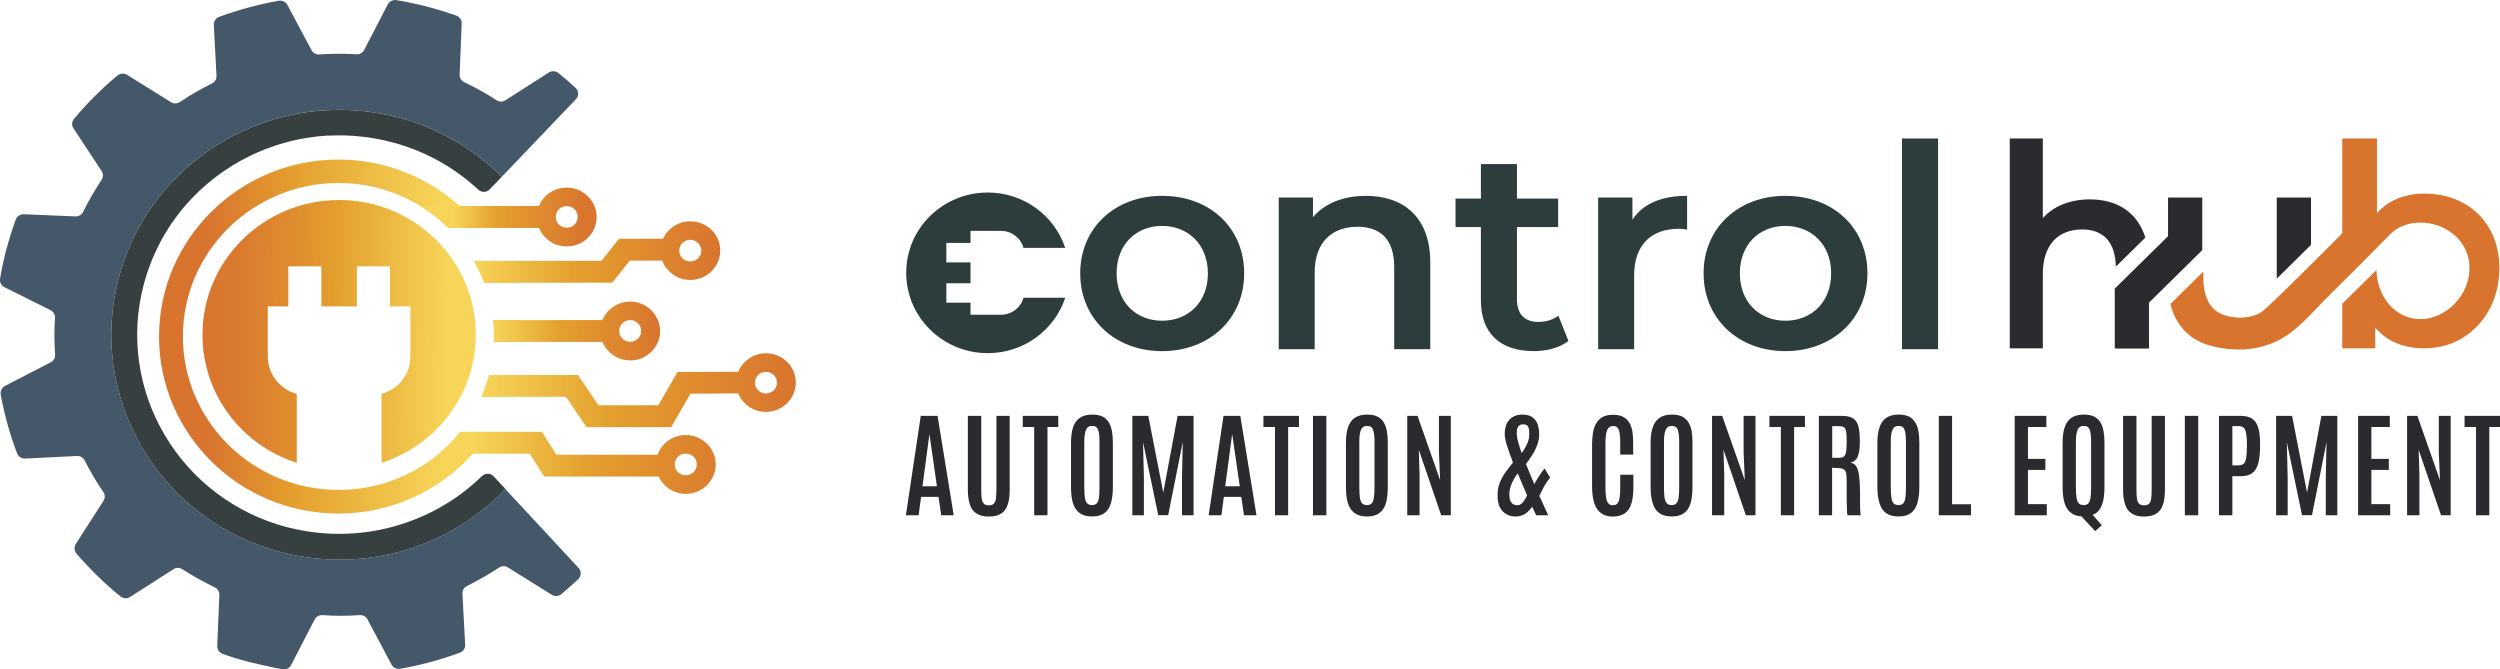 <svg xmlns="http://www.w3.org/2000/svg" xmlns:xlink="http://www.w3.org/1999/xlink" id="Layer_2" data-name="Layer 2" viewBox="0 0 233.61 62.56"><defs><style>      .cls-1 {        fill: #d8742e;      }      .cls-2 {        fill: url(#linear-gradient-7);      }      .cls-3 {        fill: url(#linear-gradient-5);      }      .cls-4 {        fill: url(#linear-gradient-6);      }      .cls-5 {        fill: url(#linear-gradient-4);      }      .cls-6 {        fill: url(#linear-gradient-3);      }      .cls-7 {        fill: url(#linear-gradient-2);      }      .cls-8 {        fill: url(#linear-gradient);      }      .cls-9 {        fill: #364040;      }      .cls-10 {        fill: #44586a;      }      .cls-11 {        fill: #2a2b2f;      }      .cls-12 {        fill: #2d3d3d;      }    </style><linearGradient id="linear-gradient" x1="41.78" y1="31.12" x2="16.24" y2="30.8" gradientUnits="userSpaceOnUse"><stop offset="0" stop-color="#f6d558"></stop><stop offset=".4" stop-color="#e4a02e"></stop><stop offset=".53" stop-color="#df902e"></stop><stop offset=".75" stop-color="#da7b2e"></stop><stop offset=".9" stop-color="#d8742e"></stop></linearGradient><linearGradient id="linear-gradient-2" x1="-441.09" y1="31.44" x2="-407.54" y2="31.44" gradientTransform="translate(455.95)" gradientUnits="userSpaceOnUse"><stop offset=".14" stop-color="#d8742e"></stop><stop offset=".38" stop-color="#e4a02e"></stop><stop offset=".79" stop-color="#f6d558"></stop></linearGradient><linearGradient id="linear-gradient-3" x1="-411.7" y1="43.25" x2="-385.83" y2="43.25" gradientTransform="translate(455.95)" gradientUnits="userSpaceOnUse"><stop offset="0" stop-color="#f6d558"></stop><stop offset=".4" stop-color="#e4a02e"></stop><stop offset="1" stop-color="#d8742e"></stop></linearGradient><linearGradient id="linear-gradient-4" x1="-410.95" y1="36.47" x2="-381.58" y2="36.47" xlink:href="#linear-gradient-3"></linearGradient><linearGradient id="linear-gradient-5" x1="-409.85" y1="30.93" x2="-394.27" y2="30.93" xlink:href="#linear-gradient-3"></linearGradient><linearGradient id="linear-gradient-6" x1="-411.67" y1="23.56" x2="-388.65" y2="23.56" xlink:href="#linear-gradient-3"></linearGradient><linearGradient id="linear-gradient-7" x1="-415.37" y1="20.27" x2="-400.97" y2="20.27" gradientTransform="translate(455.95)" gradientUnits="userSpaceOnUse"><stop offset=".12" stop-color="#f6d558"></stop><stop offset=".4" stop-color="#e4a02e"></stop><stop offset="1" stop-color="#d8742e"></stop></linearGradient></defs><g id="text"><g><g><path class="cls-11" d="M87.61,38.86h-1.57l-1.39,9.29h1.19l.23-1.72h1.63l.25,1.72h1.17l-1.51-9.29ZM86.2,45.44l.64-4.81h.02l.69,4.81h-1.35Z"></path><path class="cls-11" d="M93.11,38.86v6.89c0,.3-.02.56-.04.78-.02.22-.08.39-.18.51-.09.12-.26.18-.49.18s-.39-.06-.49-.18c-.1-.12-.16-.29-.18-.51-.03-.22-.04-.49-.04-.79v-6.88h-1.25v6.91c0,.56.07,1.03.2,1.4.12.37.33.64.62.82.29.19.67.28,1.14.28s.86-.09,1.15-.28c.28-.18.49-.45.61-.82.13-.37.19-.84.19-1.4v-6.91h-1.24Z"></path><path class="cls-11" d="M95.57,38.86v1.04h1.07v8.25h1.24v-8.25h1.01v-1.04h-3.32Z"></path><path class="cls-11" d="M103.9,40.27c-.06-.32-.16-.6-.3-.82-.15-.23-.34-.41-.59-.53-.25-.12-.56-.18-.94-.18-.5,0-.9.11-1.19.32-.29.21-.5.51-.62.9-.12.39-.18.86-.18,1.39v4.16c0,.61.06,1.12.19,1.53.13.4.34.71.63.91.29.21.67.31,1.15.31s.86-.1,1.14-.31c.29-.2.49-.51.61-.91.13-.41.19-.92.19-1.53v-4.16c0-.4-.03-.76-.09-1.08ZM102.74,45.52c0,.41-.01.73-.05.98-.03.25-.1.43-.2.53-.1.11-.25.17-.44.17-.2,0-.35-.06-.46-.17-.11-.1-.18-.28-.21-.53-.04-.24-.06-.57-.06-.98v-4.24c0-.5.06-.87.16-1.11.1-.25.3-.37.59-.37s.46.13.55.37c.08.25.12.62.12,1.12v4.23Z"></path><path class="cls-11" d="M110.04,38.86l-1.34,7.17-1.4-7.17h-1.49v9.29h1.08v-3.49l-.08-3.35,1.42,6.83h.93l1.36-6.83-.07,3.35v3.49h1.08v-9.29h-1.49Z"></path><path class="cls-11" d="M115.9,38.86h-1.57l-1.39,9.29h1.19l.23-1.72h1.63l.25,1.72h1.17l-1.51-9.29ZM114.49,45.44l.64-4.81h.02l.7,4.81h-1.36Z"></path><path class="cls-11" d="M118.06,38.86v1.04h1.08v8.25h1.23v-8.25h1.01v-1.04h-3.32Z"></path><path class="cls-11" d="M122.69,38.86v9.29h1.25v-9.29h-1.25Z"></path><path class="cls-11" d="M129.59,40.27c-.06-.32-.16-.6-.3-.82-.14-.23-.34-.41-.59-.53-.25-.12-.56-.18-.94-.18-.5,0-.9.11-1.19.32-.29.21-.49.51-.62.9-.12.39-.18.86-.18,1.39v4.16c0,.61.06,1.12.19,1.53.13.4.34.71.63.91.29.21.67.31,1.15.31s.86-.1,1.14-.31c.29-.2.49-.51.62-.91.12-.41.18-.92.18-1.53v-4.16c0-.4-.03-.76-.09-1.08ZM128.44,45.52c0,.41-.02.73-.06.98-.03.25-.1.43-.2.53-.1.11-.25.17-.44.17-.2,0-.35-.06-.46-.17-.1-.1-.17-.28-.21-.53-.03-.24-.05-.57-.05-.98v-4.24c0-.5.05-.87.15-1.11.11-.25.3-.37.59-.37s.46.13.55.37c.08.25.13.62.13,1.12v4.23Z"></path><path class="cls-11" d="M134.46,38.86v3.39l.11,2.62-2.11-6.01h-.96v9.29h1.15v-3.74l-.07-2.38,2.09,6.12h.9v-9.29h-1.11Z"></path><path class="cls-11" d="M144.29,45.45c.16-.29.35-.57.56-.82l-.52-.85c-.2.24-.37.48-.53.73-.16.25-.3.49-.43.73l-.78-1.88c.21-.28.41-.56.6-.86s.34-.61.46-.93.18-.65.18-.98c0-.39-.06-.72-.17-1-.11-.27-.28-.48-.51-.63-.23-.15-.53-.22-.9-.22-.5,0-.9.16-1.2.47-.3.32-.44.78-.44,1.37,0,.26.07.62.22,1.09.15.47.33.99.55,1.55-.24.29-.48.6-.7.91-.22.31-.4.65-.54,1-.14.35-.2.74-.2,1.15,0,.66.15,1.15.46,1.48.32.34.72.5,1.2.5.26,0,.48-.04.67-.12.19-.07.35-.18.5-.32.14-.13.28-.29.4-.47l.38.8h1.12l-.83-1.82c.14-.29.29-.58.45-.88ZM141.74,40.26c.01-.1.04-.2.07-.3.04-.09.1-.17.19-.22.08-.06.19-.09.34-.09.22,0,.38.07.45.22.08.14.11.37.11.69s-.06.61-.2.91c-.13.3-.3.59-.51.86-.14-.38-.25-.73-.33-1.05-.09-.31-.13-.55-.13-.71,0-.1.01-.2.01-.31ZM142.42,46.78c-.09.14-.19.24-.29.32-.1.07-.21.11-.34.11-.28,0-.48-.1-.6-.3-.11-.19-.16-.47-.15-.83.01-.21.05-.42.12-.63s.16-.41.27-.62c.11-.2.24-.4.39-.6l.88,2.07c-.1.19-.19.35-.28.48Z"></path><path class="cls-11" d="M151.4,44.36v1.16c0,.6-.04,1.03-.13,1.3-.1.26-.28.39-.55.39-.19,0-.33-.05-.43-.17-.1-.11-.17-.29-.21-.54-.04-.25-.06-.57-.06-.97v-4.16c0-.5.05-.89.15-1.16.1-.26.29-.4.58-.4.27,0,.45.13.53.39s.12.65.12,1.18v1.1h1.21v-1.14c0-.39-.03-.74-.08-1.06-.06-.31-.16-.59-.3-.82-.15-.22-.34-.4-.58-.52s-.54-.18-.9-.18c-.39,0-.71.06-.97.19-.25.14-.46.33-.6.57-.15.25-.26.54-.32.88-.06.34-.09.72-.09,1.14v3.95c0,.59.07,1.09.2,1.51.13.41.34.73.63.94.28.22.65.33,1.11.33s.85-.11,1.13-.31c.29-.21.49-.52.61-.93.12-.41.18-.92.18-1.53v-1.14h-1.23Z"></path><path class="cls-11" d="M158.07,40.27c-.06-.32-.16-.6-.31-.82-.14-.23-.34-.41-.58-.53-.25-.12-.57-.18-.94-.18-.51,0-.9.11-1.19.32-.29.21-.5.51-.62.9-.13.39-.19.86-.19,1.39v4.16c0,.61.07,1.12.2,1.53.12.4.33.71.62.91.29.21.68.31,1.15.31s.86-.1,1.15-.31c.28-.2.49-.51.61-.91.12-.41.18-.92.18-1.53v-4.16c0-.4-.03-.76-.08-1.08ZM156.91,45.52c0,.41-.02.73-.05.98-.04.25-.11.43-.21.53-.1.11-.24.17-.44.17s-.35-.06-.45-.17c-.11-.1-.18-.28-.22-.53-.03-.24-.05-.57-.05-.98v-4.24c0-.5.05-.87.16-1.11.1-.25.3-.37.59-.37.27,0,.46.13.54.37.09.25.13.62.13,1.12v4.23Z"></path><path class="cls-11" d="M162.93,38.86v3.39l.11,2.62-2.11-6.01h-.95v9.29h1.14v-3.74l-.07-2.38,2.09,6.12h.9v-9.29h-1.11Z"></path><path class="cls-11" d="M165.34,38.86v1.04h1.07v8.25h1.24v-8.25h1.01v-1.04h-3.32Z"></path><path class="cls-11" d="M173.84,47.91c-.01-.12-.02-.27-.02-.43-.01-.17-.01-.34-.01-.51v-.73c0-.55-.02-1.01-.05-1.38-.03-.38-.07-.68-.14-.9-.07-.23-.16-.4-.27-.51s-.25-.18-.42-.21c.34-.1.57-.31.69-.64.12-.33.17-.77.17-1.33,0-.53-.03-.98-.11-1.33-.07-.36-.23-.63-.47-.81s-.61-.27-1.11-.27h-2.14v9.29h1.24v-4.44l.58.03c.23.01.4.05.51.12.11.06.18.18.22.35.03.16.05.41.05.73v1.75c.01.26.01.5.02.72.01.21.01.38.02.51.01.13.02.21.03.23h1.25s-.03-.12-.04-.24ZM172.56,41.21c0,.44-.02.77-.05,1-.04.22-.11.37-.21.45-.11.08-.25.12-.45.12h-.64v-2.96h.61c.21,0,.37.03.48.1.1.07.17.2.21.39.03.19.05.47.05.84v.06Z"></path><path class="cls-11" d="M179.26,40.27c-.06-.32-.16-.6-.31-.82-.14-.23-.33-.41-.58-.53-.25-.12-.56-.18-.94-.18-.51,0-.9.11-1.19.32-.29.21-.5.51-.62.9s-.19.86-.19,1.39v4.16c0,.61.07,1.12.2,1.53.13.4.33.71.62.91.29.21.68.31,1.16.31s.86-.1,1.14-.31c.28-.2.49-.51.61-.91.12-.41.19-.92.19-1.53v-4.16c0-.4-.03-.76-.09-1.08ZM178.1,45.52c0,.41-.02.73-.05.98-.04.25-.1.43-.2.53-.1.11-.25.17-.44.17-.2,0-.36-.06-.46-.17-.11-.1-.18-.28-.21-.53-.04-.24-.06-.57-.06-.98v-4.24c0-.5.05-.87.16-1.11.1-.25.3-.37.59-.37s.46.13.54.37c.09.25.13.62.13,1.12v4.23Z"></path><path class="cls-11" d="M182.41,47.12v-8.26h-1.24v9.29h3.01v-1.03h-1.77Z"></path><path class="cls-11" d="M189.5,47.11v-3.2h1.63v-1.03h-1.63v-2.98h1.72v-1.04h-2.96v9.29h3v-1.04h-1.76Z"></path><path class="cls-11" d="M196.56,40.27c-.06-.32-.16-.6-.3-.82-.15-.23-.34-.41-.59-.53-.25-.12-.56-.18-.94-.18-.5,0-.9.11-1.19.32-.29.21-.5.51-.62.9s-.18.86-.18,1.39v4.16c0,.61.06,1.12.19,1.53.13.4.34.71.63.91.24.18.56.28.94.3.07.01.14.01.21.01.33,0,.61-.05.84-.15.11-.04.21-.09.3-.16.29-.2.49-.51.61-.91.13-.41.19-.92.19-1.53v-4.16c0-.4-.03-.76-.09-1.08ZM194.04,46.5c-.04-.24-.06-.57-.06-.98v-4.24c0-.5.06-.87.16-1.11.1-.25.3-.37.59-.37s.46.13.55.37c.08.25.12.62.12,1.12v4.23c0,.41-.01.73-.05.98s-.1.43-.2.53c-.1.11-.25.17-.44.17-.2,0-.36-.06-.46-.17-.11-.1-.18-.28-.21-.53ZM195.55,48.11l-.28-.32-.81.41.04.05,1.28,1.38.62-.55-.85-.97Z"></path><path class="cls-11" d="M201.06,38.86v6.89c0,.3-.01.56-.04.78-.02.22-.08.39-.17.51-.1.12-.27.18-.5.18s-.39-.06-.49-.18-.16-.29-.18-.51c-.03-.22-.04-.49-.04-.79v-6.88h-1.25v6.91c0,.56.07,1.03.2,1.4.12.37.33.64.62.82.29.19.67.28,1.14.28s.86-.09,1.15-.28c.28-.18.49-.45.61-.82.13-.37.19-.84.19-1.4v-6.91h-1.24Z"></path><path class="cls-11" d="M204.16,38.86v9.29h1.25v-9.29h-1.25Z"></path><path class="cls-11" d="M211.12,40.39c-.06-.33-.15-.61-.28-.84-.13-.23-.32-.4-.56-.52-.24-.11-.54-.17-.92-.17h-2.01v9.29h1.25v-3.65h.78c.49,0,.86-.11,1.12-.33.26-.21.44-.53.54-.95.1-.42.15-.94.15-1.55v-.17c0-.41-.02-.78-.07-1.11ZM209.96,41.66c0,.45-.02.81-.06,1.08-.04.26-.11.45-.22.57-.11.11-.27.17-.48.17h-.6v-3.66h.62c.31,0,.51.14.6.41.09.27.14.69.14,1.25v.18Z"></path><path class="cls-11" d="M216.92,38.86l-1.34,7.17-1.4-7.17h-1.49v9.29h1.08v-3.49l-.08-3.35,1.42,6.83h.93l1.36-6.83-.07,3.35v3.49h1.08v-9.29h-1.49Z"></path><path class="cls-11" d="M221.59,47.11v-3.2h1.63v-1.03h-1.63v-2.98h1.72v-1.04h-2.96v9.29h3v-1.04h-1.76Z"></path><path class="cls-11" d="M227.89,38.86v3.39l.11,2.62-2.11-6.01h-.96v9.29h1.15v-3.74l-.07-2.38,2.09,6.12h.9v-9.29h-1.11Z"></path><path class="cls-11" d="M230.3,38.86v1.04h1.07v8.25h1.24v-8.25h1v-1.04h-3.31Z"></path></g><g><g><path class="cls-12" d="M108.59,18.3c-4.42,0-7.65,3-7.65,7.24s3.23,7.27,7.65,7.27,7.67-3.02,7.67-7.27-3.2-7.24-7.67-7.24ZM108.59,29.97c-2.42,0-4.25-1.72-4.25-4.43s1.83-4.43,4.25-4.43,4.28,1.73,4.28,4.43-1.83,4.43-4.28,4.43Z"></path><path class="cls-12" d="M127.64,18.3c-2.1,0-3.85.69-4.95,1.99v-1.83h-3.2v14.17h3.36v-7.17c0-2.84,1.62-4.27,4.01-4.27,2.16,0,3.42,1.22,3.42,3.74v7.7h3.37v-8.12c0-4.27-2.56-6.21-6.01-6.21Z"></path><path class="cls-12" d="M145.62,29.5c-.51.39-1.18.58-1.88.58-1.29,0-1.99-.74-1.99-2.12v-6.74h3.85v-2.66h-3.85v-3.23h-3.37v3.23h-2.37v2.66h2.37v6.82c0,3.13,1.81,4.77,4.95,4.77,1.22,0,2.43-.32,3.23-.95l-.94-2.36Z"></path><path class="cls-12" d="M152.54,20.53v-2.07h-3.2v14.17h3.36v-6.88c0-2.89,1.62-4.37,4.17-4.37.25,0,.49.02.78.08v-3.16c-2.39,0-4.14.74-5.11,2.23Z"></path><path class="cls-12" d="M166.83,18.3c-4.41,0-7.64,3-7.64,7.24s3.23,7.27,7.64,7.27,7.67-3.02,7.67-7.27-3.2-7.24-7.67-7.24ZM166.83,29.97c-2.42,0-4.25-1.72-4.25-4.43s1.83-4.43,4.25-4.43,4.28,1.73,4.28,4.43-1.83,4.43-4.28,4.43Z"></path><path class="cls-12" d="M177.73,12.94v19.69h3.37V12.94h-3.37Z"></path></g><path class="cls-12" d="M95.64,27.82h3.9c-.99,3.01-3.86,5.18-7.24,5.18-4.21,0-7.62-3.36-7.62-7.51s3.41-7.5,7.62-7.5c3.38,0,6.24,2.17,7.24,5.17h-3.9c-.25-.91-1.11-1.59-2.12-1.59h-2.83v1.13h-2.26v1.82h2.26v1.95h-2.26v1.81h2.26v1.13h2.83c1.01,0,1.87-.67,2.12-1.59Z"></path></g><g><g><polygon class="cls-11" points="205.79 18.46 205.79 23.37 202.59 26.53 200.81 28.28 200.81 32.55 197.61 32.55 197.61 26.97 200.81 23.82 202.59 22.07 202.59 18.46 205.79 18.46"></polygon><polygon class="cls-11" points="215.95 18.46 215.95 22.88 212.75 26.04 212.75 18.46 215.95 18.46"></polygon></g><path class="cls-1" d="M223.61,21.63c-2.02,2.05-4.06,4.1-6.11,6.12-1.4,1.38-2.73,3.08-4.5,4-1.19.62-2.54.94-3.89.91-1.3-.03-2.75-.25-3.89-.9-1.27-.73-2.08-1.96-2.41-3.35l3.08-3.04v.59c0,1.55.46,2.6,1.29,3.17.58.36,1.28.54,2.08.55.8,0,1.53-.16,2.09-.55.95-.66,9.94-9.77,9.94-9.77l2.32,2.28Z"></path><path class="cls-1" d="M226.54,18.09c-1.77,0-3.32.59-4.43,1.82v-6.97h-3.24v13.21l4.57-4.49.06.06s.07-.06.11-.08c.7-.54,1.58-.84,2.56-.84,2.33,0,4.59,1.66,4.59,4.26s-2.26,4.76-4.59,4.76-4.03-2.07-4.11-4.58l-3.19,3.14v4.17h3.08v-1.94c1.09,1.3,2.69,1.94,4.59,1.94,4.03,0,7.01-3.25,7.01-7.49s-2.98-6.97-7.01-6.97Z"></path><path class="cls-11" d="M200.79,23.97l-3.07,3.03v5.55h3.09v-7.89c0-.24-.01-.47-.02-.69ZM195.29,18.63c-1.83,0-3.39.62-4.4,1.75v-7.44h-3.09v19.61h3.09v-6.96c0-2.76,1.48-4.15,3.68-4.15,1.94,0,3.1,1.14,3.14,3.48l2.76-2.72c-.76-2.44-2.73-3.57-5.18-3.57Z"></path></g></g><g><path class="cls-8" d="M44.46,31.28c0,5.6-3.7,10.33-8.81,11.97v-6.45c1.56-.41,2.7-1.83,2.7-3.5v-4.67h-1.91v-3.74h-3.09v3.74h-3.32v-3.74h-3.09v3.74h-1.92v4.67c0,1.67,1.15,3.09,2.71,3.51v6.44c-5.12-1.64-8.81-6.37-8.81-11.97,0-6.95,5.72-12.59,12.77-12.59s12.77,5.64,12.77,12.59Z"></path><g><path class="cls-7" d="M45.71,35.05c-.19.7-.42,1.39-.71,2.04h2.4c.25-.67.45-1.35.6-2.05h-2.29ZM40.99,42.41c-2.53,2.1-5.8,3.37-9.36,3.37-8.02,0-14.54-6.43-14.54-14.34s6.52-14.34,14.54-14.34c2.79,0,5.41.78,7.64,2.15.96.58,1.84,1.27,2.64,2.05h2.96c-.58-.74-1.23-1.42-1.92-2.05-2.99-2.69-6.96-4.34-11.32-4.34-9.25,0-16.77,7.42-16.77,16.54s7.52,16.54,16.77,16.54c4.98,0,9.46-2.15,12.54-5.57.58-.64,1.11-1.33,1.57-2.05h-2.74c-.59.75-1.28,1.44-2.01,2.05ZM48.33,29.91h-2.24c.05.51.08,1.01.08,1.53,0,.17,0,.34-.01.51h2.23c.01-.17.01-.34.01-.51,0-.51-.02-1.03-.07-1.53ZM46.79,24.38c-.82,0-1.66,0-2.51,0,.39.65.71,1.34.98,2.05h2.35c-.22-.71-.5-1.4-.82-2.06Z"></path><g><path class="cls-6" d="M66.05,41.46c-.51-.5-1.2-.81-1.97-.81s-1.47.31-1.98.81c-.29.29-.52.64-.65,1.03h-9.46l-1.35-2.14c-.97,0-2.79,0-4.9,0h-2.74c-.59.75-1.28,1.44-2.01,2.05h3.18c2.28,0,4.32,0,5.33,0l1.35,2.13h10.7c.13.31.33.58.56.81.51.5,1.2.81,1.98.81s1.46-.31,1.97-.81c.51-.5.82-1.19.82-1.94s-.31-1.44-.82-1.94ZM64.81,44.12c-.19.18-.45.29-.73.29s-.54-.12-.73-.29c-.19-.19-.3-.44-.3-.72s.12-.53.3-.72.44-.29.73-.29.54.11.73.29.3.44.3.72-.11.53-.3.72Z"></path><path class="cls-5" d="M73.55,33.82c-.51-.5-1.2-.81-1.98-.81s-1.46.31-1.97.81c-.27.26-.48.58-.62.92l-5.07.02h-.61s-.29.52-.29.52l-1.5,2.59h-5.59l-1.61-2.38-.31-.45h-6.02s-2.29,0-2.29,0c-.19.7-.42,1.39-.71,2.04h7.9s1.61,2.37,1.61,2.37l.31.46h7.92l.3-.52,1.5-2.6,4.46-.03c.13.34.34.66.61.92.51.5,1.2.81,1.97.81s1.47-.31,1.98-.81c.51-.5.82-1.19.82-1.94s-.31-1.44-.82-1.94ZM72.3,36.47c-.19.18-.45.3-.73.3s-.54-.12-.73-.3c-.19-.18-.3-.43-.3-.71s.11-.53.3-.72.45-.29.73-.29.54.11.73.29.3.44.3.72-.12.53-.3.71Z"></path><path class="cls-3" d="M60.86,28.99c-.51-.5-1.2-.81-1.97-.81s-1.47.31-1.98.81c-.26.26-.48.56-.62.92h-10.21c.05.51.08,1.01.08,1.53,0,.17,0,.34-.01.51h10.14c.14.34.35.66.62.92.51.5,1.2.81,1.98.81s1.46-.31,1.97-.81c.51-.49.82-1.18.82-1.93s-.31-1.45-.82-1.94ZM59.61,31.64c-.19.18-.44.3-.72.3s-.54-.12-.73-.3-.3-.43-.3-.71.12-.53.3-.72.44-.3.73-.3.53.12.72.3c.19.18.3.43.3.72s-.11.53-.3.71Z"></path><path class="cls-4" d="M66.48,21.48c-.51-.5-1.2-.8-1.98-.8s-1.46.3-1.97.8c-.24.23-.44.52-.57.83h-4.12l-1.63,2.06c-1.87,0-5.44,0-9.43.01-.82,0-1.66,0-2.51,0,.39.65.71,1.34.98,2.05h2.35s9.62-.02,9.62-.02l1.63-2.06h3.03c.13.38.36.72.65,1,.51.5,1.2.81,1.97.81s1.47-.31,1.98-.81c.51-.5.82-1.18.82-1.94s-.31-1.44-.82-1.94ZM65.23,24.14c-.19.18-.45.29-.73.29s-.54-.11-.73-.29-.3-.44-.3-.72.11-.53.3-.71.45-.3.73-.3.54.12.73.3.3.43.3.71-.12.53-.3.72Z"></path><path class="cls-2" d="M54.92,18.33c-.51-.5-1.2-.8-1.97-.8s-1.47.3-1.98.8c-.26.26-.48.57-.61.92h-11.1c.96.58,1.84,1.27,2.64,2.05h8.47c.13.34.34.66.61.92.51.5,1.2.81,1.98.81s1.46-.31,1.97-.81.82-1.18.82-1.94-.31-1.44-.82-1.94ZM53.68,20.99c-.19.18-.44.29-.72.29s-.54-.11-.73-.29-.3-.44-.3-.72.12-.53.3-.72.44-.29.73-.29.53.11.72.29.3.44.3.72-.11.53-.3.72Z"></path></g></g><path class="cls-10" d="M54.03,54.12c-.51.48-1.03.95-1.57,1.4-.25.21-.62.23-.9.06l-4.1-2.56c-.25-.16-.58-.15-.83.02-.96.63-1.96,1.21-3,1.72-.27.14-.43.41-.42.71l.26,4.77c.02.33-.18.63-.5.75-1.8.66-3.66,1.17-5.58,1.5-.32.06-.66-.1-.81-.4l-2.24-4.21c-.14-.27-.42-.42-.72-.4-1.15.08-2.32.09-3.49,0-.3-.02-.59.14-.73.41l-2.19,4.24c-.15.3-.47.47-.8.41-.88-.15-2.98-.64-3.05-.66-.87-.22-1.73-.48-2.56-.78-.31-.12-.51-.42-.5-.75l.2-4.76c.01-.3-.16-.58-.43-.71-1.05-.5-2.06-1.06-3.03-1.69-.25-.16-.57-.17-.83,0l-4.05,2.59c-.28.18-.65.16-.91-.05-1.49-1.22-2.87-2.56-4.11-4.01-.21-.25-.23-.62-.05-.9l2.58-4.02c.17-.26.16-.58-.01-.82-.65-.95-1.24-1.94-1.75-2.96-.14-.27-.42-.43-.72-.41l-4.83.24c-.33.02-.65-.18-.76-.48-.68-1.78-1.19-3.62-1.53-5.5-.06-.33.1-.65.4-.81l4.28-2.21c.27-.14.42-.41.4-.71-.08-1.13-.09-2.28-.01-3.44.02-.29-.14-.57-.41-.71L.42,26.84c-.3-.15-.47-.47-.41-.8.15-.93.35-1.86.6-2.79s.54-1.84.86-2.73c.12-.31.42-.51.76-.5l4.83.2c.3.01.58-.16.71-.43.51-1.03,1.09-2.03,1.72-2.98.17-.25.17-.57.01-.82l-2.63-3.99c-.19-.28-.17-.64.05-.9,1.23-1.47,2.59-2.83,4.06-4.05.26-.21.63-.23.91-.05l4.09,2.55c.25.16.58.15.83-.02.96-.64,1.96-1.22,3-1.73.27-.13.43-.41.42-.7l-.25-4.76c-.02-.33.18-.64.49-.76,1.8-.66,3.67-1.17,5.58-1.51.33-.05.66.11.81.4l2.25,4.22c.14.26.42.42.72.4,1.15-.08,2.31-.09,3.48-.02.3.02.59-.13.72-.4l2.2-4.25c.15-.29.48-.46.81-.41.24.04.49.09.73.13.24.05.49.1.73.15.25.05.49.11.73.16.24.06.48.12.72.18.23.06.46.13.69.19.23.07.46.14.7.21.23.07.45.14.68.22.21.07.41.14.62.21.31.11.51.42.5.74l-.19,4.77c-.02.3.16.58.43.71,1.05.5,2.06,1.06,3.02,1.69.26.16.58.17.83,0l4.05-2.59c.28-.18.65-.16.91.05.55.44,1.08.91,1.6,1.39.31.28.31.76.02,1.06l-6.92,7.24c-.15-.16-.31-.31-.47-.46-.47-.44-.96-.87-1.47-1.26-.51-.41-1.05-.78-1.6-1.14-.55-.35-1.12-.68-1.71-.99-.59-.3-1.2-.58-1.82-.83-.64-.26-1.28-.48-1.93-.68-.73-.22-1.47-.39-2.22-.53-.57-.1-1.14-.19-1.72-.25-.57-.06-1.14-.09-1.71-.11-.57-.01-1.13,0-1.7.03-.56.03-1.12.08-1.67.15-.56.08-1.11.17-1.65.29-.54.11-1.08.25-1.61.41-.53.16-1.05.33-1.57.53-.51.19-1.01.41-1.51.64-.5.24-.98.49-1.46.76s-.94.56-1.4.87c-.45.31-.89.63-1.32.97-.43.34-.85.7-1.25,1.07-.41.38-.79.76-1.17,1.17-.37.4-.73.83-1.07,1.26-.34.44-.67.89-.98,1.35s-.6.94-.87,1.43c-.27.5-.52,1-.76,1.51-.23.53-.45,1.06-.64,1.6-.19.54-.36,1.09-.51,1.65-2.98,11.22,3.82,22.69,15.19,25.64.01,0,.02.01.03.01,7.81,2,15.75-.51,20.91-5.9l6.83,7.36c.28.3.27.77-.03,1.05Z"></path><path class="cls-9" d="M47.23,45.71c-5.16,5.39-13.1,7.9-20.91,5.9-.01,0-.02-.01-.03-.01-11.37-2.95-18.17-14.42-15.19-25.64.15-.56.32-1.11.51-1.65.19-.54.41-1.07.64-1.6.24-.51.49-1.01.76-1.51.27-.49.56-.97.87-1.43s.64-.91.98-1.35c.34-.43.7-.86,1.07-1.26.38-.41.76-.79,1.17-1.17.4-.37.82-.73,1.25-1.07.43-.34.87-.66,1.32-.97.46-.31.92-.6,1.4-.87s.96-.52,1.46-.76c.5-.23,1-.45,1.51-.64.52-.2,1.04-.37,1.57-.53.53-.16,1.07-.3,1.61-.41.54-.12,1.09-.21,1.65-.29.55-.07,1.11-.12,1.67-.15.57-.03,1.13-.04,1.7-.03.57.02,1.14.05,1.71.11.58.06,1.15.15,1.72.25.75.14,1.49.31,2.22.53.65.2,1.29.42,1.93.68.62.25,1.23.53,1.82.83.59.31,1.16.64,1.71.99.55.36,1.09.73,1.6,1.14.51.39,1,.82,1.47,1.26.16.15.32.3.47.46l-1.13,1.17c-.29.31-.77.31-1.08.02-.09-.08-.17-.16-.26-.24-.09-.08-.18-.15-.27-.23-.09-.08-.18-.15-.27-.23-.09-.08-.18-.15-.27-.22-.1-.08-.19-.15-.28-.22-.1-.08-.19-.15-.29-.22-.1-.07-.19-.14-.29-.21s-.2-.14-.29-.2c-.1-.07-.2-.14-.3-.2-.1-.07-.21-.13-.31-.2-.1-.06-.2-.12-.3-.18-.11-.07-.21-.13-.32-.19-.1-.06-.21-.12-.31-.17-.11-.06-.22-.12-.32-.18-.11-.05-.22-.11-.33-.16-.11-.06-.22-.11-.33-.16-.11-.05-.22-.11-.33-.16s-.22-.1-.34-.14c-.11-.05-.22-.1-.34-.15-.11-.04-.23-.09-.34-.13-.12-.05-.24-.09-.35-.13-.12-.04-.24-.08-.35-.12-.12-.04-.24-.08-.36-.12-.12-.04-.24-.07-.36-.11-.12-.03-.24-.07-.36-.1-.13-.04-.26-.07-.39-.1-.1-.02-.21-.05-.31-.08-.1-.02-.21-.04-.31-.07-.1-.02-.21-.04-.31-.06-.1-.02-.21-.04-.31-.06-.1-.02-.21-.04-.31-.06-.1-.01-.21-.03-.31-.05-.1-.01-.21-.03-.31-.04s-.21-.03-.31-.04c-.1-.01-.21-.02-.31-.03-.1-.01-.21-.02-.31-.03-.1-.01-.2-.02-.31-.03-.1,0-.2-.01-.31-.01-.1,0-.2,0-.3-.02-.11,0-.21,0-.31-.01h-.61c-.1,0-.21,0-.31.01-.1,0-.2,0-.3.01-.1,0-.21,0-.31,0-.1.01-.2.02-.3.03-.1,0-.2.01-.3.02-.1,0-.2.02-.3.03-.1.01-.2.02-.3.04-.1.01-.2.02-.3.04-.1.01-.2.02-.3.04-.1.02-.2.03-.3.05-.1.02-.19.03-.29.05-.1.02-.2.04-.3.06-.09.02-.19.04-.29.06-.1.03-.19.05-.29.07-.1.02-.2.05-.29.07-.1.03-.19.05-.29.08-.1.02-.19.05-.29.08-.09.03-.19.06-.28.08-.1.03-.19.06-.29.09-.09.03-.19.07-.28.1-.1.03-.19.06-.28.1-.1.03-.19.06-.28.1-.09.03-.19.07-.28.1-.09.04-.18.08-.27.12-.1.03-.19.07-.28.11-.09.04-.18.08-.27.12-.09.04-.18.08-.27.12-.09.05-.18.09-.27.13-.09.04-.17.09-.26.13-.09.05-.18.09-.27.14-.08.04-.17.09-.26.14-.08.04-.17.09-.26.14-.08.05-.17.1-.25.15-.09.05-.17.1-.26.15-.08.05-.16.1-.25.16-.08.05-.16.1-.25.16-.08.05-.16.1-.24.16-.09.05-.17.11-.25.17-.08.05-.16.11-.24.17-.08.05-.16.11-.24.17-.08.06-.16.12-.24.18-.07.06-.15.12-.23.18s-.15.12-.23.19c-.08.06-.15.12-.23.19-.07.06-.15.12-.22.19-.08.06-.15.13-.22.2-.08.06-.15.13-.22.2-.08.06-.15.13-.22.2-.07.07-.14.14-.21.21l-.21.21c-.07.07-.14.14-.21.21-.06.07-.13.15-.2.22-.07.07-.13.15-.2.22s-.13.15-.2.22c-.06.08-.12.15-.19.23-.06.08-.12.15-.19.23-.06.08-.12.16-.18.24-.06.07-.13.15-.19.23-.06.08-.12.16-.17.24-.06.08-.12.17-.18.25-.06.08-.11.16-.17.24-.06.09-.11.17-.17.25-.05.09-.11.17-.16.26-.05.08-.11.17-.16.25-.05.09-.1.17-.16.26-.05.09-.1.18-.15.26-.05.09-.1.18-.15.27-.04.09-.09.18-.14.27-.05.09-.09.18-.14.27-.04.09-.09.18-.13.27-.05.09-.09.19-.13.28-.05.09-.09.18-.13.28-.04.09-.08.18-.12.28-.04.09-.08.19-.12.28-.04.1-.08.2-.11.29-.04.1-.08.2-.11.29-.04.1-.07.2-.11.3-.03.09-.07.19-.1.29-.03.1-.06.2-.09.3-.03.1-.06.2-.09.3s-.06.2-.09.3c0,.04-.02.08-.03.12-2.64,9.95,3.38,20.11,13.45,22.73.01,0,.02,0,.03,0,6.69,1.71,13.53-.32,18.11-4.79.31-.3.81-.3,1.1.02l1.1,1.18Z"></path></g></g></svg>